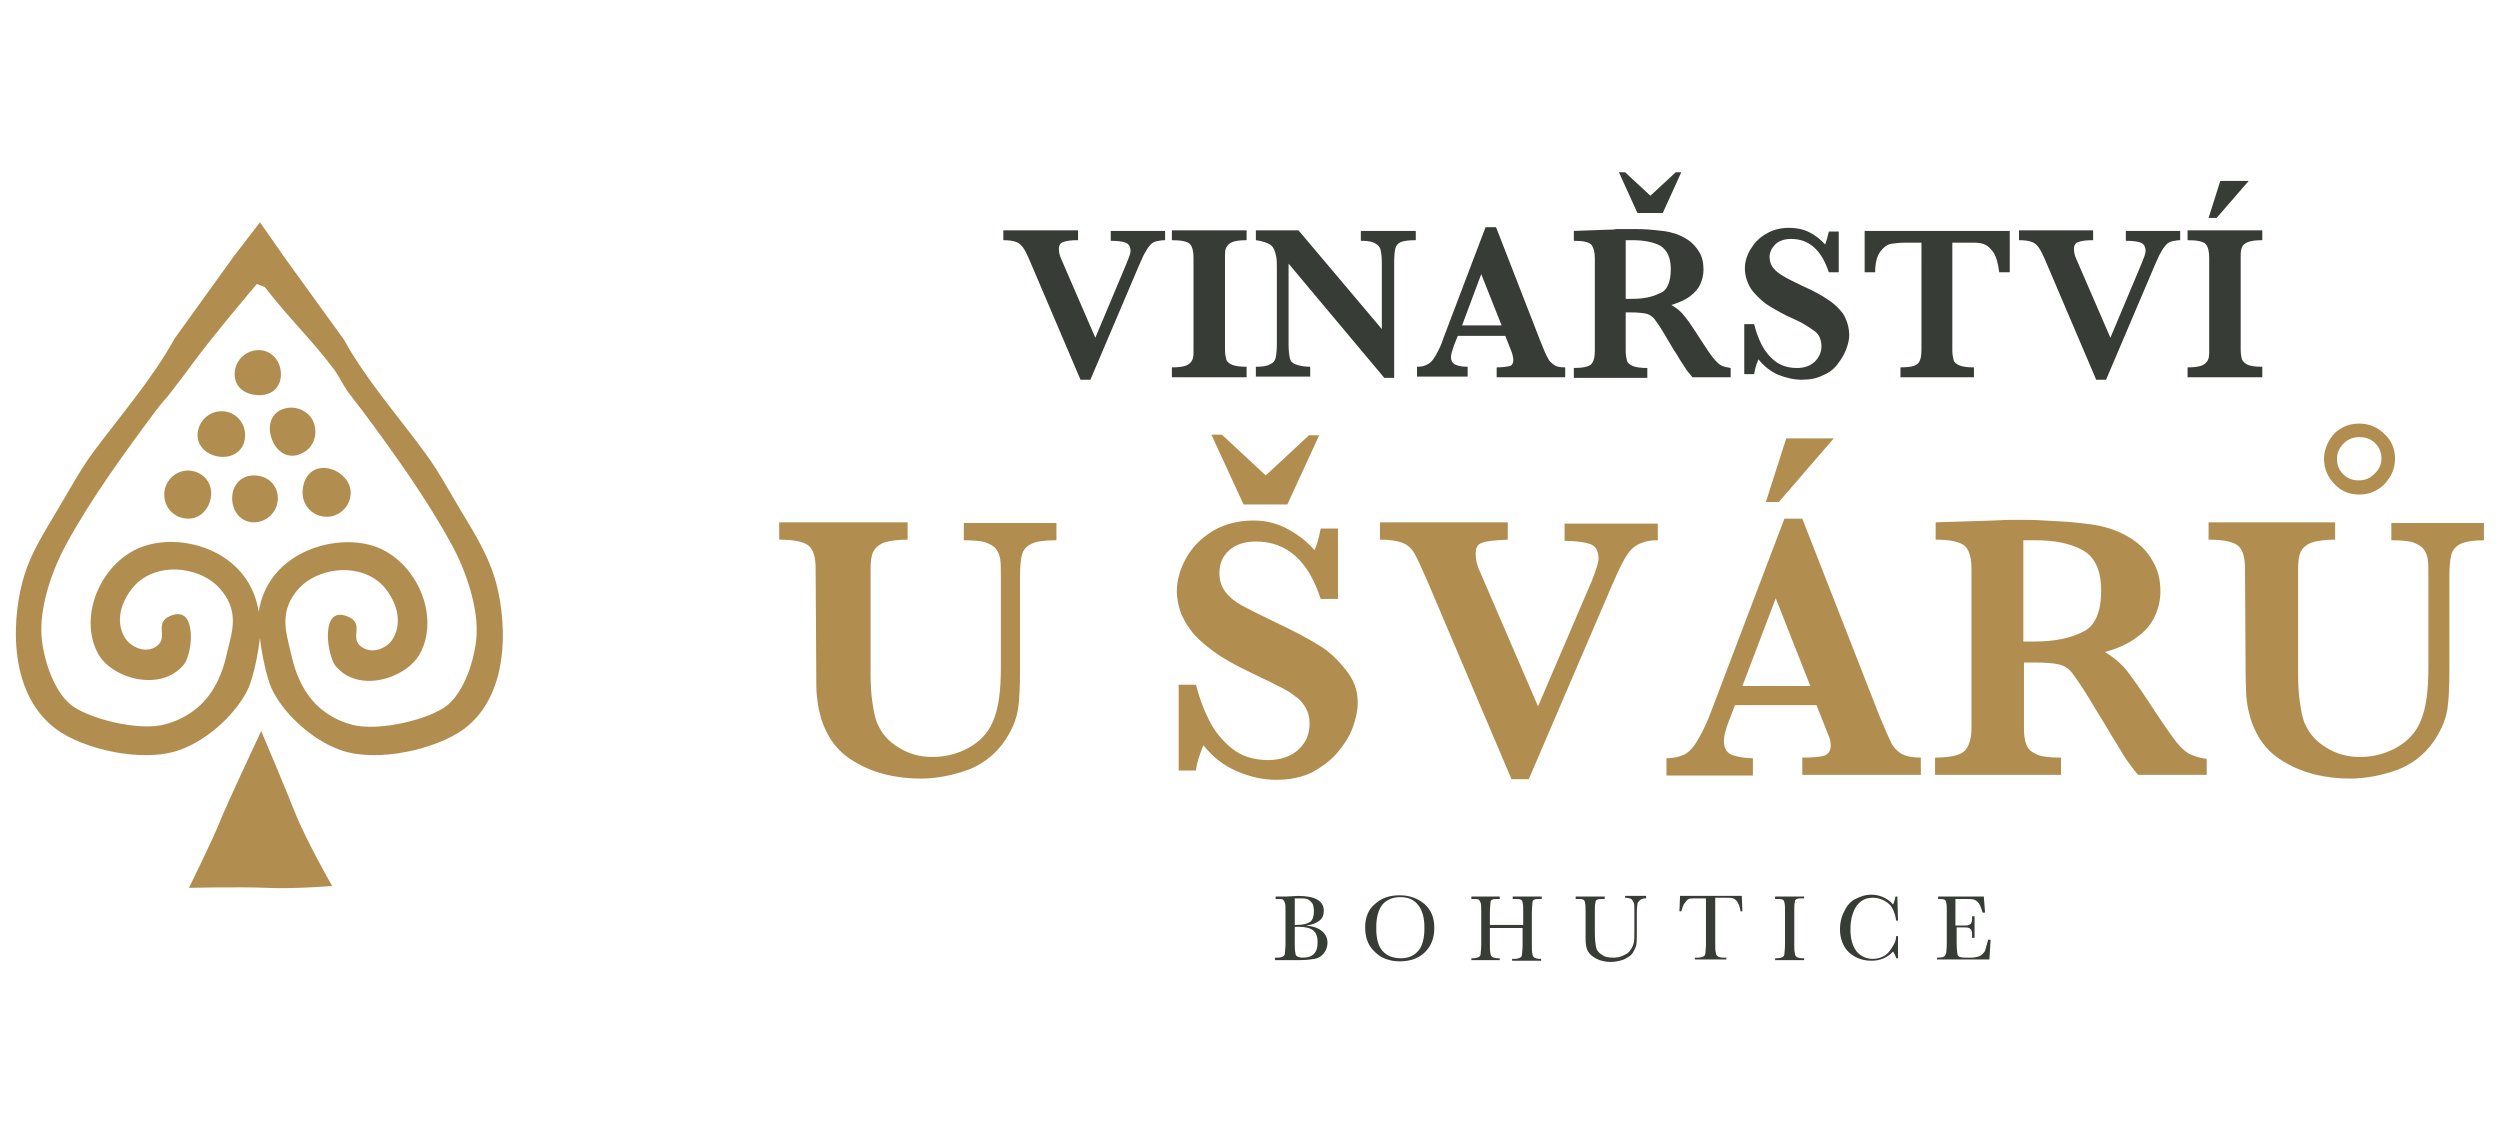 <?xml version="1.0" encoding="utf-8"?>
<!-- Generator: Adobe Illustrator 26.3.1, SVG Export Plug-In . SVG Version: 6.00 Build 0)  -->
<svg version="1.1" id="Vrstva_1" xmlns="http://www.w3.org/2000/svg" xmlns:xlink="http://www.w3.org/1999/xlink" x="0px" y="0px"
	 viewBox="0 0 404.9 183.6" style="enable-background:new 0 0 404.9 183.6;" xml:space="preserve">
<style type="text/css">
	.st0{fill:#373C36;}
	.st1{fill:#B18E50;}
</style>
<g>
	<path class="st0" d="M209.7,150.1v2.3c0,1,0,1.6,0.1,1.9c0,0.3,0.1,0.5,0.3,0.6c0.2,0.1,0.5,0.2,0.9,0.2c0.8,0,1.4-0.2,1.8-0.6
		c0.4-0.4,0.6-1,0.6-1.9c0-0.8-0.2-1.5-0.7-1.9c-0.5-0.4-1.3-0.6-2.4-0.6C210,150.1,209.9,150.1,209.7,150.1 M209.7,149.8
		c0.1,0,0.2,0,0.3,0c1.1,0,1.8-0.2,2.2-0.5c0.4-0.3,0.6-0.9,0.6-1.7c0-0.5-0.1-1-0.2-1.2c-0.2-0.3-0.4-0.5-0.7-0.7
		c-0.3-0.2-0.9-0.2-1.6-0.2c-0.2,0-0.4,0-0.6,0V149.8z M211.5,149.9c1.2,0.1,2,0.4,2.6,0.9c0.6,0.5,0.9,1.1,0.9,1.9
		c0,0.6-0.2,1.2-0.6,1.7c-0.4,0.5-0.9,0.8-1.5,0.9c-0.6,0.1-1.4,0.2-2.4,0.2h-4v-0.4h0.4c0.4,0,0.7-0.1,0.9-0.2
		c0.2-0.1,0.3-0.3,0.3-0.5c0-0.2,0.1-0.8,0.1-1.6v-5c0-0.8,0-1.4-0.1-1.6c-0.1-0.2-0.2-0.4-0.3-0.5c-0.2-0.1-0.5-0.1-1-0.1h-0.2
		v-0.4l1.7,0l1.9-0.1c2.8,0,4.2,0.8,4.2,2.4c0,0.7-0.2,1.2-0.7,1.6C213.2,149.5,212.5,149.8,211.5,149.9"/>
	<path class="st0" d="M222.9,150.3c0,1.7,0.3,2.9,1,3.7c0.7,0.8,1.7,1.2,3,1.2c1.2,0,2.1-0.4,2.8-1.2c0.7-0.8,1-2.1,1-3.7
		c0-1.6-0.3-2.8-1-3.7c-0.7-0.9-1.6-1.3-2.9-1.3c-1.2,0-2.2,0.4-2.9,1.2C223.2,147.4,222.9,148.6,222.9,150.3 M221.1,150.2
		c0-1.6,0.5-2.9,1.6-3.8c1.1-1,2.4-1.4,4-1.4c1.6,0,2.9,0.5,4,1.4c1.1,1,1.6,2.2,1.6,3.9c0,1.6-0.5,2.9-1.5,3.9
		c-1,1-2.4,1.5-4.1,1.5c-1.6,0-3-0.5-4-1.5C221.6,153.2,221.1,151.9,221.1,150.2"/>
	<path class="st0" d="M246.7,150.3h-5.4v2.5c0,0.8,0,1.3,0.1,1.6c0,0.3,0.1,0.4,0.3,0.6c0.2,0.1,0.5,0.2,0.9,0.2h0.3v0.3h-4.6v-0.3
		h0.3c0.4,0,0.7-0.1,0.9-0.2c0.2-0.1,0.3-0.3,0.3-0.5c0-0.2,0.1-0.8,0.1-1.6v-5.1c0-0.8,0-1.4-0.1-1.6c-0.1-0.2-0.2-0.4-0.3-0.5
		c-0.2-0.1-0.5-0.1-1-0.1h-0.2v-0.4h4.6v0.4h-0.2c-0.5,0-0.8,0-1,0.1s-0.3,0.2-0.3,0.5c0,0.2-0.1,0.8-0.1,1.6v2h5.4v-2
		c0-0.8,0-1.4-0.1-1.6c0-0.2-0.1-0.4-0.3-0.5c-0.2-0.1-0.5-0.1-1-0.1h-0.3v-0.4h4.7v0.4h-0.2c-0.5,0-0.8,0-1,0.1s-0.3,0.2-0.3,0.5
		c0,0.2-0.1,0.8-0.1,1.6v5.1c0,0.8,0,1.3,0.1,1.6c0,0.3,0.1,0.4,0.3,0.6c0.2,0.1,0.5,0.2,0.9,0.2h0.2v0.3h-4.7v-0.3h0.4
		c0.4,0,0.7-0.1,0.9-0.2c0.2-0.1,0.3-0.3,0.3-0.5c0-0.2,0.1-0.8,0.1-1.6V150.3z"/>
	<path class="st0" d="M263.2,145.1h3.4v0.4c-0.5,0-0.8,0.1-1,0.3c-0.2,0.2-0.4,0.4-0.4,0.6c0,0.2-0.1,0.6-0.1,1.3v3.4
		c0,0.9,0,1.5-0.1,2c-0.1,0.4-0.3,0.8-0.6,1.3c-0.3,0.4-0.8,0.7-1.4,1c-0.6,0.2-1.3,0.4-2.1,0.4c-0.9,0-1.7-0.2-2.3-0.5
		c-0.6-0.3-1.1-0.7-1.4-1.2c-0.3-0.5-0.4-1.2-0.4-2l0-1.1v-3.2c0-0.8,0-1.3-0.1-1.6c0-0.2-0.1-0.4-0.3-0.5c-0.2-0.1-0.5-0.1-1-0.1
		h-0.2v-0.4h4.7v0.4h-0.2c-0.5,0-0.8,0-1,0.1c-0.2,0.1-0.3,0.2-0.3,0.5c-0.1,0.2-0.1,0.8-0.1,1.6v3.2c0,1.1,0.1,1.9,0.2,2.4
		c0.1,0.5,0.4,0.9,0.9,1.2c0.5,0.4,1.1,0.5,1.9,0.5c0.6,0,1.2-0.1,1.7-0.4c0.5-0.2,0.9-0.5,1.1-0.9c0.3-0.4,0.4-0.7,0.5-1.1
		c0.1-0.4,0.1-1,0.1-1.8v-3.5c0-0.6,0-1-0.1-1.2c-0.1-0.2-0.2-0.4-0.4-0.6c-0.2-0.1-0.6-0.2-1-0.2V145.1z"/>
	<path class="st0" d="M272.3,147.6H272l0.1-2.5h10l0.1,2.5h-0.3c-0.1-0.7-0.3-1.2-0.5-1.5c-0.2-0.3-0.4-0.5-0.7-0.6
		c-0.2-0.1-0.6-0.1-1.2-0.1h-1.7v7.3c0,0.8,0,1.3,0.1,1.6c0,0.3,0.1,0.4,0.3,0.6c0.2,0.1,0.5,0.2,0.9,0.2h0.5v0.3h-5.1v-0.3h0.5
		c0.4,0,0.7-0.1,0.9-0.2c0.2-0.1,0.3-0.3,0.3-0.5c0-0.2,0.1-0.8,0.1-1.6v-7.3h-1.5c-0.7,0-1.1,0-1.3,0.1c-0.2,0.1-0.4,0.3-0.6,0.6
		C272.6,146.5,272.5,147,272.3,147.6"/>
	<path class="st0" d="M287.5,145.5v-0.3h4.7v0.3H292c-0.5,0-0.8,0-1,0.1c-0.2,0.1-0.3,0.2-0.3,0.5c-0.1,0.2-0.1,0.8-0.1,1.6v5.1
		c0,0.8,0,1.3,0.1,1.6c0,0.3,0.1,0.4,0.3,0.6c0.2,0.1,0.5,0.2,0.9,0.2h0.3v0.3h-4.7v-0.3h0.3c0.4,0,0.7-0.1,0.9-0.2
		c0.2-0.1,0.3-0.3,0.3-0.5c0-0.2,0.1-0.8,0.1-1.6v-5.1c0-0.8,0-1.4-0.1-1.6c0-0.2-0.1-0.4-0.3-0.5c-0.2-0.1-0.5-0.1-1-0.1H287.5z"/>
	<path class="st0" d="M307.1,151.6h0.3v3.6h-0.3c-0.1-0.4-0.3-0.8-0.5-1.1c-0.9,1-2.1,1.5-3.5,1.5c-1.5,0-2.7-0.5-3.7-1.4
		c-0.9-0.9-1.4-2.2-1.4-3.7c0-1,0.2-2,0.7-2.9c0.4-0.9,1-1.6,1.8-2c0.8-0.4,1.6-0.7,2.6-0.7c0.8,0,1.5,0.2,2.1,0.5
		c0.6,0.3,1.1,0.7,1.4,1.1c0.2-0.4,0.3-0.9,0.4-1.3h0.3l0.1,3.9h-0.3c-0.2-1.4-0.7-2.4-1.4-2.9c-0.7-0.5-1.5-0.8-2.4-0.8
		c-1.1,0-1.9,0.4-2.6,1.3c-0.6,0.9-1,2.1-1,3.8c0,1.5,0.3,2.7,1,3.6c0.7,0.8,1.6,1.2,2.6,1.2c0.6,0,1.1-0.1,1.7-0.4
		c0.6-0.3,1-0.7,1.4-1.4C306.9,152.8,307.1,152.2,307.1,151.6"/>
	<path class="st0" d="M322,152.2h0.4l-0.2,3.2h-8.5v-0.3h0.2c0.5,0,0.8-0.1,1-0.2c0.1-0.1,0.2-0.3,0.3-0.5c0-0.2,0.1-0.7,0.1-1.6
		v-5.1c0-0.8,0-1.3-0.1-1.5c0-0.2-0.1-0.4-0.3-0.5c-0.2-0.1-0.5-0.1-1-0.1v-0.4h7.4l0.2,2.6h-0.4c-0.2-0.7-0.4-1.2-0.6-1.5
		c-0.2-0.3-0.5-0.5-0.8-0.6c-0.3-0.1-0.8-0.1-1.6-0.1h-1.4v4.3h1.1c0.5,0,0.9,0,1.1-0.1c0.2-0.1,0.3-0.2,0.4-0.4
		c0.1-0.2,0.1-0.5,0.1-1h0.4v3.5h-0.4c0-0.6,0-1-0.1-1.2c-0.1-0.2-0.2-0.3-0.4-0.4c-0.2-0.1-0.5-0.1-0.9-0.1h-1.1v2.4
		c0,1.2,0.1,1.9,0.2,2.2c0.2,0.2,0.6,0.3,1.3,0.3h0.8c0.5,0,1-0.1,1.3-0.2s0.7-0.4,1-0.9C321.6,153.6,321.8,153,322,152.2"/>
	<path class="st0" d="M188.7,38.9c-0.6,0-1,0.1-1.5,0.2c-0.4,0.1-0.8,0.4-1,0.7c-0.3,0.3-0.5,0.7-0.8,1.2c-0.3,0.5-0.6,1.3-1.1,2.4
		l-7.7,18.1h-1.6l-8.1-19c-0.5-1.2-0.9-2-1.2-2.4c-0.3-0.4-0.7-0.8-1.1-0.9c-0.5-0.2-1.2-0.3-2.1-0.3v-1.6h12.1v1.6
		c-1.1,0-1.9,0.1-2.4,0.3c-0.4,0.1-0.7,0.5-0.7,1.1c0,0.5,0.1,1.1,0.4,1.7l5.5,12.7l5-11.9c0.4-1,0.7-1.7,0.7-2.1
		c0-0.8-0.3-1.2-0.8-1.4c-0.5-0.2-1.3-0.3-2.4-0.3v-1.6h8.8V38.9z"/>
	<path class="st0" d="M201.9,61.1h-12.1v-1.6c1,0,1.8-0.1,2.3-0.3c0.5-0.2,0.8-0.5,1-0.9c0.2-0.4,0.2-0.9,0.2-1.6V41.7
		c0-1-0.2-1.8-0.6-2.2c-0.4-0.4-1.4-0.6-2.9-0.6v-1.6h12.1v1.6c-1,0-1.8,0.1-2.3,0.3c-0.5,0.2-0.8,0.5-1,0.9
		c-0.2,0.4-0.2,0.9-0.2,1.6v14.9c0,0.7,0.1,1.2,0.2,1.6c0.1,0.4,0.5,0.7,1,0.9c0.5,0.2,1.3,0.3,2.3,0.3V61.1z"/>
	<path class="st0" d="M229.3,38.9c-1.1,0-1.9,0.1-2.4,0.3c-0.5,0.2-0.8,0.6-0.9,1c-0.1,0.4-0.2,1.2-0.2,2.2v18.8h-1.6l-15.5-18.5
		v13.1c0,1,0.1,1.7,0.2,2.2c0.1,0.5,0.4,0.8,0.9,1c0.5,0.2,1.3,0.4,2.4,0.4v1.6h-8.8v-1.6c1.1,0,1.8-0.1,2.3-0.4
		c0.5-0.2,0.8-0.6,0.9-1c0.1-0.5,0.2-1.2,0.2-2.2V43.8c0-1,0-1.7-0.1-2.2c-0.1-0.5-0.2-0.9-0.4-1.3c-0.2-0.4-0.5-0.7-1-0.9
		c-0.5-0.2-1.1-0.4-1.9-0.5v-1.6h6.9l13.5,16V42.5c0-0.9-0.1-1.6-0.2-2c-0.1-0.5-0.4-0.8-0.9-1.1c-0.5-0.3-1.3-0.4-2.3-0.4v-1.6h8.9
		V38.9z"/>
	<path class="st0" d="M243.2,52.7l-3.3-8.3l-3.1,8.3H243.2z M253.6,61.1h-11.2v-1.6c0.9,0,1.6-0.1,2.1-0.2c0.4-0.1,0.6-0.5,0.6-1
		c0-0.3-0.1-0.7-0.2-1.1l-1.1-2.8h-7.7l-0.6,1.5c-0.3,0.9-0.5,1.5-0.5,1.9c0,0.7,0.3,1.1,0.8,1.3c0.5,0.2,1.2,0.3,1.9,0.3v1.6h-8.2
		v-1.6c0.7,0,1.2-0.1,1.7-0.4c0.5-0.2,0.9-0.7,1.3-1.4c0.4-0.7,0.9-1.6,1.3-2.9l6.8-17.9h1.7l7.2,18.5c0.5,1.3,0.9,2.2,1.2,2.7
		c0.2,0.5,0.6,0.8,1,1.1c0.4,0.3,1,0.4,1.8,0.4V61.1z"/>
	<path class="st0" d="M270.6,43.6c0-1.9-0.6-3.1-1.7-3.8c-1.1-0.6-2.7-0.9-4.5-0.9c-0.3,0-0.5,0-0.6,0c-0.1,0-0.3,0-0.5,0v9.5h1.1
		c1.8,0,3.2-0.3,4.4-0.9C270,47.1,270.6,45.7,270.6,43.6 M272.3,27.9l-3,6.6h-4.1l-3-6.6h1l4.1,3.8l4.1-3.8H272.3z M280.5,61.1h-6.4
		c-0.2-0.3-0.5-0.6-0.9-1.1c-0.3-0.5-0.7-1.1-1.1-1.7c-0.4-0.7-0.7-1.2-1-1.6l-1.6-2.7c-0.7-1.2-1.3-2-1.6-2.4
		c-0.4-0.4-0.8-0.7-1.3-0.8c-0.5-0.1-1.3-0.2-2.4-0.2h-0.9v6.2c0,0.7,0.1,1.2,0.2,1.6c0.1,0.4,0.5,0.7,1,0.9
		c0.5,0.2,1.3,0.3,2.3,0.3v1.6h-11.9v-1.6c1.4,0,2.4-0.2,2.8-0.6c0.4-0.4,0.6-1.1,0.6-2.2v-15c0-1-0.2-1.7-0.6-2.2
		c-0.4-0.4-1.3-0.6-2.8-0.6v-1.6l5.5-0.2c0.4,0,0.9,0,1.4-0.1c0.5,0,1,0,1.5,0c0.4,0,1,0,1.8,0c1.2,0,2.3,0.1,3.3,0.2
		c1,0.1,1.8,0.2,2.4,0.4c0.9,0.2,1.7,0.6,2.5,1.1c0.8,0.5,1.4,1.2,1.9,2c0.5,0.8,0.7,1.8,0.7,2.9c0,0.8-0.2,1.6-0.5,2.3
		c-0.3,0.7-0.9,1.4-1.7,2c-0.8,0.6-1.8,1-3,1.4c0.9,0.5,1.6,1.1,2.2,1.9c0.6,0.7,1.5,2.1,2.8,4.1c0.7,1.1,1.3,2,1.8,2.6
		c0.5,0.6,0.9,1,1.3,1.2c0.4,0.2,0.9,0.3,1.5,0.4V61.1z"/>
	<path class="st0" d="M299.5,54.3c0,0.7-0.2,1.5-0.5,2.3c-0.3,0.8-0.8,1.6-1.4,2.4c-0.6,0.8-1.4,1.4-2.4,1.8c-1,0.5-2.1,0.7-3.4,0.7
		c-1.3,0-2.5-0.3-3.8-0.8c-1.2-0.5-2.3-1.4-3.2-2.5c-0.4,0.9-0.6,1.7-0.7,2.4h-1.6v-8.1h1.6c0.3,1.2,0.7,2.3,1.2,3.3
		c0.5,1,1.2,1.9,2.2,2.7c0.9,0.7,2.1,1.1,3.5,1.1c1.2,0,2.1-0.3,2.9-1c0.7-0.7,1.1-1.5,1.1-2.5c0-0.6-0.1-1-0.3-1.5
		c-0.2-0.4-0.5-0.8-1-1.1c-0.4-0.3-1-0.7-1.7-1.1c-0.7-0.4-1.6-0.8-2.5-1.2c-1.4-0.7-2.6-1.4-3.5-2c-0.9-0.7-1.6-1.4-2.1-2
		c-0.5-0.6-0.8-1.3-1-1.9c-0.2-0.6-0.3-1.2-0.3-1.8c0-1.1,0.3-2.1,0.9-3.1c0.6-1,1.4-1.9,2.5-2.5c1.1-0.7,2.4-1,3.8-1
		c1.1,0,2.2,0.2,3.2,0.7c1,0.5,1.9,1.2,2.6,2c0.2-0.5,0.4-1.2,0.6-2.1h1.6v6.6h-1.6c-1.2-3.6-3.2-5.4-6.1-5.4
		c-1.1,0-1.9,0.3-2.5,0.8c-0.6,0.6-1,1.3-1,2.1c0,0.7,0.2,1.3,0.6,1.8c0.4,0.5,0.9,0.9,1.6,1.3c0.6,0.4,1.7,0.9,3.1,1.6
		c1.8,0.8,3.1,1.5,4.1,2.2c1,0.6,1.8,1.4,2.5,2.3C299.1,51.8,299.5,53,299.5,54.3"/>
	<path class="st0" d="M325.5,44.1h-1.7c-0.2-1.5-0.5-2.6-1-3.3c-0.5-0.7-1-1.1-1.6-1.3c-0.6-0.2-1.2-0.2-2-0.2h-3v17.4
		c0,0.7,0.1,1.2,0.2,1.6c0.1,0.4,0.5,0.7,1,0.9c0.5,0.2,1.3,0.3,2.3,0.3v1.6h-11.9v-1.6c1.5,0,2.4-0.2,2.8-0.6
		c0.4-0.4,0.6-1.1,0.6-2.2V39.3h-2.5c-1,0-1.8,0.1-2.5,0.2c-0.7,0.2-1.2,0.6-1.7,1.3c-0.5,0.7-0.8,1.8-0.8,3.3H302v-6.7h23.5V44.1z"
		/>
	<path class="st0" d="M353.2,38.9c-0.6,0-1,0.1-1.5,0.2c-0.4,0.1-0.8,0.4-1,0.7c-0.3,0.3-0.5,0.7-0.8,1.2c-0.3,0.5-0.6,1.3-1.1,2.4
		l-7.7,18.1h-1.6l-8.1-19c-0.5-1.2-0.9-2-1.2-2.4c-0.3-0.4-0.7-0.8-1.1-0.9c-0.5-0.2-1.2-0.3-2.1-0.3v-1.6H339v1.6
		c-1.1,0-1.9,0.1-2.4,0.3c-0.4,0.1-0.7,0.5-0.7,1.1c0,0.5,0.1,1.1,0.4,1.7l5.5,12.7l5-11.9c0.4-1,0.7-1.7,0.7-2.1
		c0-0.8-0.3-1.2-0.8-1.4c-0.5-0.2-1.3-0.3-2.4-0.3v-1.6h8.8V38.9z"/>
	<path class="st0" d="M364.2,29.3l-5.2,6h-1.3l1.9-6H364.2z M366.4,61.1h-12.1v-1.6c1,0,1.8-0.1,2.3-0.3c0.5-0.2,0.8-0.5,1-0.9
		c0.2-0.4,0.2-0.9,0.2-1.6V41.7c0-1-0.2-1.8-0.6-2.2c-0.4-0.4-1.4-0.6-2.9-0.6v-1.6h12.1v1.6c-1,0-1.8,0.1-2.3,0.3
		c-0.5,0.2-0.9,0.5-1,0.9c-0.2,0.4-0.2,0.9-0.2,1.6v14.9c0,0.7,0.1,1.2,0.2,1.6c0.2,0.4,0.5,0.7,1,0.9c0.5,0.2,1.3,0.3,2.3,0.3V61.1
		z"/>
	<path class="st1" d="M170.9,87.5c-1.8,0-3.1,0.2-3.9,0.6c-0.8,0.4-1.3,1-1.5,1.8c-0.2,0.8-0.3,2-0.3,3.6v15c0,2.8-0.1,4.8-0.3,6.2
		c-0.2,1.4-0.7,2.8-1.5,4.2c-1.5,2.7-3.7,4.6-6.4,5.7c-2.7,1-5.4,1.5-7.9,1.5c-1.9,0-3.8-0.2-5.8-0.7c-2-0.5-3.8-1.3-5.5-2.4
		c-1.7-1.1-3-2.6-3.9-4.4c-0.5-1-0.9-2-1.1-3c-0.3-1-0.4-2-0.5-2.9c-0.1-0.9-0.1-2.1-0.1-3.5l-0.1-17c0-1.8-0.3-3-1-3.7
		c-0.7-0.7-2.3-1.1-4.9-1.1v-2.8H147v2.8c-1.7,0-3,0.2-3.9,0.5c-0.9,0.4-1.4,0.9-1.7,1.5c-0.3,0.7-0.4,1.6-0.4,2.8v17
		c0,1.7,0.1,3.3,0.3,4.6c0.2,1.3,0.4,2.5,0.8,3.4c0.7,1.6,1.8,2.9,3.5,3.9c1.6,1,3.4,1.5,5.4,1.5c2.1,0,4.1-0.5,5.9-1.5
		c1.8-1,3.1-2.4,3.8-4c0.6-1.3,0.9-2.6,1.1-4c0.2-1.4,0.3-3,0.3-4.9V93.5c0-1.3,0-2.3-0.1-2.9c-0.1-0.6-0.3-1.2-0.7-1.7
		c-0.4-0.5-1-0.8-1.8-1.1c-0.8-0.2-2-0.3-3.4-0.3v-2.8h15V87.5z"/>
	<path class="st1" d="M213.7,70.4l-5.2,11.3h-7.1l-5.2-11.3h1.7L205,77l7-6.5H213.7z M219.9,113.8c0,1.3-0.3,2.6-0.8,4
		c-0.5,1.4-1.4,2.8-2.5,4.1c-1.1,1.3-2.5,2.3-4.1,3.2c-1.7,0.8-3.6,1.2-5.8,1.2c-2.2,0-4.3-0.5-6.4-1.4c-2.1-0.9-3.9-2.3-5.4-4.2
		c-0.6,1.5-1.1,2.9-1.2,4.1h-2.8v-13.9h2.8c0.5,2,1.2,3.9,2.1,5.7c0.9,1.8,2.1,3.3,3.7,4.6c1.6,1.3,3.6,1.9,5.9,1.9
		c2,0,3.7-0.6,4.9-1.7c1.2-1.1,1.8-2.5,1.8-4.2c0-1-0.2-1.8-0.6-2.5c-0.4-0.7-0.9-1.4-1.7-1.9c-0.7-0.6-1.7-1.2-3-1.8
		c-1.3-0.7-2.7-1.3-4.3-2.1c-2.5-1.2-4.5-2.3-6.1-3.5c-1.6-1.2-2.8-2.3-3.6-3.4c-0.8-1.1-1.4-2.2-1.7-3.2c-0.3-1-0.5-2-0.5-3
		c0-1.8,0.5-3.6,1.5-5.4c1-1.8,2.4-3.2,4.3-4.4c1.9-1.1,4.1-1.7,6.6-1.7c1.9,0,3.7,0.4,5.4,1.3c1.7,0.9,3.2,2,4.5,3.5
		c0.4-0.8,0.7-2,1-3.5h2.8v11.4h-2.8c-2-6.2-5.5-9.3-10.5-9.3c-1.8,0-3.3,0.5-4.3,1.4c-1.1,1-1.6,2.2-1.6,3.7c0,1.2,0.3,2.2,1,3.1
		c0.7,0.9,1.6,1.6,2.7,2.2c1.1,0.6,2.9,1.5,5.4,2.7c3,1.4,5.4,2.7,7,3.7c1.7,1,3.1,2.4,4.3,3.9S219.9,111.5,219.9,113.8"/>
	<path class="st1" d="M268.5,87.5c-1,0-1.8,0.1-2.5,0.4c-0.7,0.2-1.3,0.6-1.8,1.1c-0.5,0.5-0.9,1.2-1.4,2.1
		c-0.5,0.9-1.1,2.3-1.9,4.1l-13.3,31h-2.8L231,93.7c-0.9-2-1.5-3.4-2-4.2c-0.5-0.8-1.1-1.3-1.9-1.6c-0.8-0.3-2-0.5-3.6-0.5v-2.8
		h20.7v2.8c-2,0.1-3.3,0.2-4.1,0.5c-0.8,0.2-1.1,0.8-1.1,1.8c0,0.9,0.2,1.9,0.7,2.9l9.4,21.8l8.7-20.3c0.7-1.8,1.1-3,1.1-3.6
		c0-1.3-0.5-2.1-1.4-2.4c-0.9-0.3-2.3-0.5-4.1-0.5v-2.8h15.1V87.5z"/>
	<path class="st1" d="M297,71l-8.9,10.3H286l3.3-10.3H297z M293.2,111.1l-5.6-14.2l-5.4,14.2H293.2z M311.1,125.5h-19.2v-2.8
		c1.6,0,2.8-0.1,3.5-0.3c0.7-0.2,1.1-0.8,1.1-1.6c0-0.6-0.1-1.2-0.4-1.8l-1.9-4.8h-13.2l-1,2.6c-0.6,1.5-0.8,2.6-0.8,3.2
		c0,1.2,0.5,2,1.4,2.3c0.9,0.3,2,0.5,3.3,0.5v2.8h-14v-2.8c1.1,0,2.1-0.2,2.9-0.6c0.8-0.4,1.5-1.2,2.2-2.4c0.7-1.2,1.5-2.8,2.3-5
		L289,84h2.9l12.4,31.7c0.9,2.2,1.6,3.8,2,4.6c0.4,0.8,1,1.4,1.7,1.8c0.7,0.4,1.8,0.6,3.1,0.6V125.5z"/>
	<path class="st1" d="M340.3,95.6c0-3.2-1-5.4-3-6.5c-2-1.1-4.5-1.6-7.7-1.6c-0.4,0-0.8,0-1,0c-0.3,0-0.5,0-0.9,0v16.4h1.9
		c3,0,5.6-0.5,7.6-1.5C339.3,101.5,340.3,99.2,340.3,95.6 M357.2,125.5h-10.9c-0.4-0.4-0.9-1.1-1.5-1.9c-0.6-0.8-1.2-1.8-1.9-3
		c-0.7-1.1-1.3-2.1-1.7-2.8l-2.8-4.6c-1.2-2-2.2-3.4-2.8-4.2c-0.6-0.8-1.3-1.2-2.2-1.4c-0.8-0.2-2.2-0.3-4.1-0.3h-1.5v10.6
		c0,1.1,0.1,2,0.4,2.7c0.2,0.7,0.8,1.2,1.7,1.6c0.9,0.4,2.2,0.5,3.9,0.5v2.8h-20.4v-2.8c2.5,0,4.1-0.4,4.8-1.1
		c0.7-0.7,1.1-2,1.1-3.7V92.2c0-1.7-0.3-3-1-3.7c-0.7-0.7-2.3-1.1-4.8-1.1v-2.8l9.4-0.3c0.7,0,1.5-0.1,2.5-0.1c0.9,0,1.8,0,2.6,0
		c0.6,0,1.7,0,3.1,0.1c2,0.1,3.9,0.2,5.7,0.4c1.8,0.2,3.2,0.4,4.2,0.7c1.5,0.4,2.9,1,4.3,1.9c1.3,0.9,2.5,2,3.3,3.5
		c0.9,1.4,1.3,3.1,1.3,5c0,1.4-0.3,2.7-0.9,4c-0.6,1.3-1.5,2.4-2.9,3.4c-1.3,1-3,1.8-5.2,2.4c1.5,0.9,2.7,1.9,3.7,3.2
		c1,1.3,2.6,3.6,4.8,7c1.3,1.9,2.3,3.4,3.1,4.4c0.8,1,1.6,1.7,2.3,2c0.7,0.3,1.6,0.6,2.6,0.7V125.5z"/>
	<path class="st1" d="M385.7,74.3c0-1-0.3-1.8-1-2.5c-0.7-0.7-1.5-1-2.6-1c-0.9,0-1.8,0.3-2.5,1c-0.7,0.7-1.1,1.5-1.1,2.5
		c0,1,0.3,1.8,1,2.5c0.7,0.7,1.5,1,2.5,1c1,0,1.8-0.3,2.5-1C385.3,76.1,385.7,75.2,385.7,74.3 M387.9,74.3c0,1.6-0.6,2.9-1.7,4.1
		c-1.1,1.1-2.5,1.7-4.1,1.7c-1.5,0-2.9-0.5-4-1.7c-1.1-1.1-1.7-2.5-1.7-4.1c0-1,0.3-2,0.8-2.9c0.5-0.9,1.2-1.6,2.1-2.1
		c0.9-0.5,1.8-0.7,2.8-0.7c1.6,0,3,0.6,4.1,1.7C387.3,71.3,387.9,72.7,387.9,74.3 M402.4,87.5c-1.8,0-3.1,0.2-3.9,0.6
		c-0.8,0.4-1.3,1-1.5,1.8c-0.2,0.8-0.3,2-0.3,3.6v15c0,2.8-0.1,4.8-0.3,6.2c-0.2,1.4-0.7,2.8-1.5,4.2c-1.5,2.7-3.7,4.6-6.4,5.7
		c-2.7,1-5.4,1.5-7.9,1.5c-1.9,0-3.8-0.2-5.8-0.7c-2-0.5-3.8-1.3-5.5-2.4c-1.7-1.1-3-2.6-3.9-4.4c-0.5-1-0.9-2-1.1-3
		c-0.3-1-0.4-2-0.5-2.9c0-0.9-0.1-2.1-0.1-3.5l-0.1-17c0-1.8-0.3-3-1-3.7c-0.7-0.7-2.3-1.1-4.9-1.1v-2.8h20.5v2.8
		c-1.7,0-3,0.2-3.9,0.5c-0.9,0.4-1.4,0.9-1.7,1.5c-0.3,0.7-0.4,1.6-0.4,2.8v17c0,1.7,0.1,3.3,0.3,4.6c0.2,1.3,0.4,2.5,0.8,3.4
		c0.7,1.6,1.8,2.9,3.5,3.9c1.6,1,3.4,1.5,5.4,1.5c2.1,0,4.1-0.5,5.9-1.5c1.8-1,3.1-2.4,3.8-4c0.6-1.3,0.9-2.6,1.1-4
		c0.2-1.4,0.3-3,0.3-4.9V93.5c0-1.3,0-2.3-0.1-2.9c-0.1-0.6-0.3-1.2-0.7-1.7c-0.4-0.5-1-0.8-1.8-1.1c-0.8-0.2-2-0.3-3.4-0.3v-2.8h15
		V87.5z"/>
	<path class="st1" d="M72.6,114.1c-2.8,2.4-11.2,4.4-15.5,3.3c-6.7-1.8-9-7-10-11.7c-0.8-3.4-2-6.8,1.4-10.5c2.7-2.9,8.8-4.2,12.8-1
		c1.6,1.2,4.6,5.5,2.3,9.3c-0.9,1.5-3.3,2.5-5,1.3c-2.2-1.5,0.7-3.8-2.4-5c-4.4-1.7-3.2,6.3-1.9,8c3.7,4.6,11.5,2.1,13.7-1.9
		c3.5-6.4-0.9-15.9-8.3-17.7c-6.5-1.6-16.4,1.7-17.8,10.9c-1.4-9.3-11.2-12.6-17.7-10.9c-7.4,1.8-11.8,11.3-8.3,17.7
		c2.2,4,10.2,6.3,13.9,1.7c1.4-1.7,2.2-9.6-2.1-7.9c-3,1.2-0.2,3.5-2.4,5c-1.7,1.2-4.1,0.1-5-1.3c-2.4-3.8,0.7-8.1,2.3-9.3
		c4-3.2,10.1-1.9,12.8,1c3.5,3.7,2.2,7.2,1.4,10.5c-1,4.7-3.3,9.8-10,11.7c-4.2,1.2-12.7-0.9-15.5-3.3c-3.1-2.7-4.6-8.7-4.6-11.8
		c-0.1-4.3,1.7-9.8,4-14c4-7.4,9.7-15.2,14.7-21.9c0.9-1.2,1.5-1.7,2.3-2.8c0.8-1.1,2.8-3.6,3.4-4.5c3.6-4.9,10.5-13,10.5-13
		c0,0,1.3,0.5,1.3,0.5c4,5.2,7.4,8.3,11.1,13.2c0.7,0.9,1.5,2.5,2.3,3.7c0.8,1.1,1.4,1.8,2.3,3c5,6.7,10.6,14.5,14.6,21.9
		c2.3,4.2,4.1,9.8,4,14C77.2,105.4,75.7,111.4,72.6,114.1 M80,93.2c-1.1-3.4-3.1-6.8-5-9.9c-2-3.3-3.8-6.7-5.9-9.6
		c-4.5-6.2-9.7-12-13.4-18.7L46.3,42l-4.2-6l-4.3,5.6l-9.5,13.2c-3.7,6.7-8.9,12.6-13.4,18.7c-2.1,2.9-3.9,6.3-5.9,9.6
		c-1.9,3.2-4,6.6-5,9.9c-2,6.2-3.1,19,5.1,25.1c4.3,3.2,13.9,5.5,19.9,3.4c4.9-1.7,9.6-6.3,11.3-10.2c0.7-1.7,1.5-5.2,1.8-8
		c0.3,2.8,1.1,6.3,1.8,8c1.7,3.9,6.4,8.5,11.3,10.2c6,2.1,15.5-0.2,19.9-3.4C83.1,112.2,82,99.4,80,93.2"/>
	<path class="st1" d="M42.3,118.4c0,0-5.6,11.9-6.7,14.7c-1.1,2.8-5,10.7-5,10.7s8-0.2,12.8,0c4,0.2,10.4-0.3,10.4-0.3
		s-4.2-7.3-6.1-12.1C45.8,126.6,42.3,118.4,42.3,118.4"/>
	<path class="st1" d="M45,80.7c0,2.1-1.7,3.9-3.9,3.9c-2.1,0-3.5-1.8-3.5-3.9S39,77,41.1,77C43.3,77,45,78.5,45,80.7"/>
	<path class="st1" d="M34.2,79.9c0,2.1-1.5,4.1-3.7,4.1c-2.2,0-3.9-1.7-3.9-3.9c0-2.1,1.7-3.9,3.9-3.9
		C32.6,76.3,34.2,77.8,34.2,79.9"/>
	<path class="st1" d="M56.8,79.8c0,2.1-1.7,3.9-3.9,3.9S49,81.9,49,79.8c0-2.1,1.2-4,3.3-4C54.5,75.7,56.8,77.6,56.8,79.8"/>
	<path class="st1" d="M39.7,70.5c0,2.1-1.5,3.5-3.6,3.5c-2.1,0-4.1-1.4-4.1-3.5c0-2.1,1.7-3.9,3.9-3.9C38,66.6,39.7,68.3,39.7,70.5"
		/>
	<path class="st1" d="M45.5,60.6c0,2.1-1.4,3.4-3.5,3.4c-2.2,0-4-1.2-4-3.4c0-2.1,1.7-3.9,3.9-3.9C44,56.7,45.5,58.5,45.5,60.6"/>
	<path class="st1" d="M49.3,73.2c-1.8,1.1-3.6,0.7-4.8-1.1c-1.1-1.8-1.2-4.3,0.6-5.5c1.8-1.1,4.2-0.6,5.4,1.2
		C51.6,69.7,51.1,72.1,49.3,73.2"/>
</g>
</svg>
